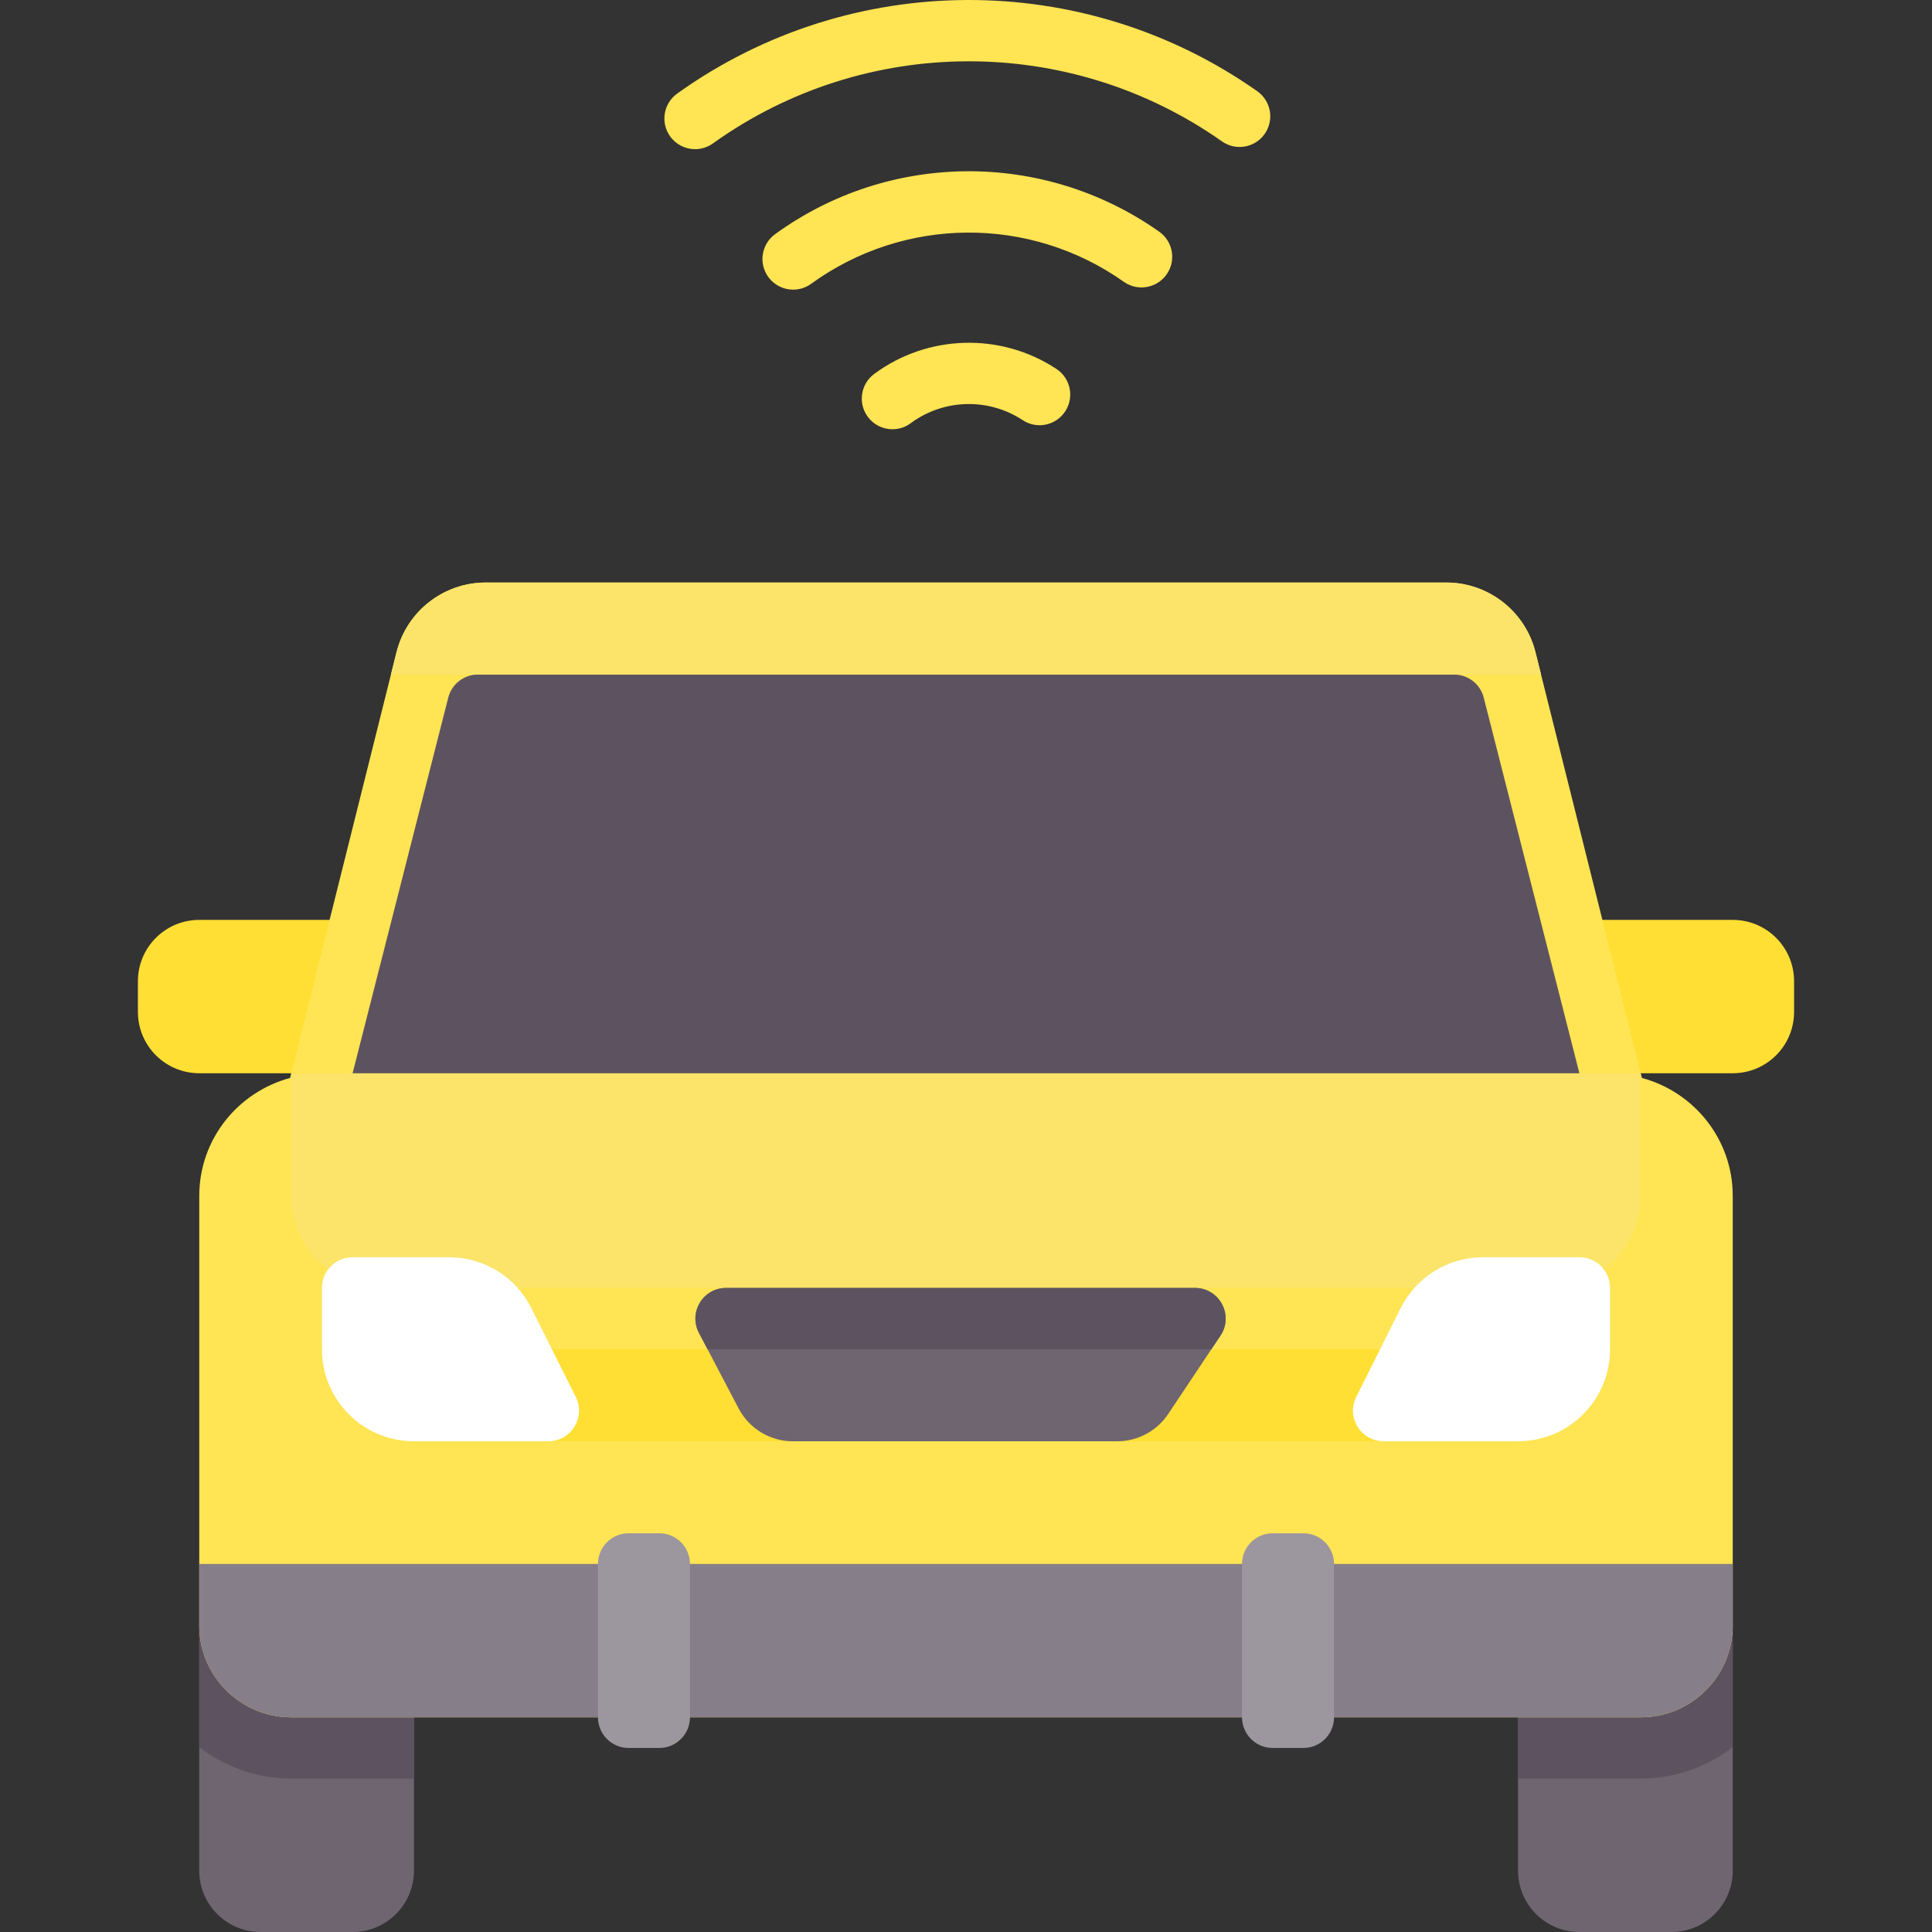 <?xml version="1.0"?>
<svg xmlns="http://www.w3.org/2000/svg" xmlns:xlink="http://www.w3.org/1999/xlink" version="1.1" id="Capa_1" x="0px" y="0px" viewBox="0 0 512.001 512.001" style="enable-background:new 0 0 512.001 512.001;" xml:space="preserve" width="512px" height="512px" class=""><rect x="0" y="0" width="512.001" height="512.001" fill="#333333" stroke="none"/><g><g>
	<path style="fill:#FFDF33" d="M52.804,243.782c-8.978,0-16.256,7.278-16.256,16.256v8.128c0,8.978,7.278,16.256,16.256,16.256   h40.639v-40.639L52.804,243.782L52.804,243.782z" data-original="#AADC64" class="" data-old_color="#AADC64"/>
	<path style="fill:#FFDF33" d="M459.196,284.421c8.978,0,16.256-7.278,16.256-16.256v-8.128c0-8.978-7.278-16.256-16.256-16.256   h-40.639v40.639h40.639V284.421z" data-original="#AADC64" class="" data-old_color="#AADC64"/>
</g><g>
	<path style="fill:#6F6571;" d="M402.301,430.722v65.023c0,8.978,7.278,16.256,16.256,16.256h24.384   c8.978,0,16.256-7.278,16.256-16.256v-65.023L402.301,430.722L402.301,430.722z" data-original="#6F6571"/>
	<path style="fill:#6F6571;" d="M52.804,430.722v65.023c0,8.978,7.278,16.256,16.256,16.256h24.383   c8.978,0,16.256-7.278,16.256-16.256v-65.023L52.804,430.722L52.804,430.722z" data-original="#6F6571"/>
</g><g>
	<path style="fill:#5D5360;" d="M434.812,471.361c9.184,0,17.57-3.178,24.383-8.335v-32.304H402.3v40.639H434.812z" data-original="#5D5360" class=""/>
	<path style="fill:#5D5360;" d="M52.804,463.026c6.813,5.157,15.2,8.335,24.383,8.335h32.511v-40.639H52.804V463.026z" data-original="#5D5360" class=""/>
</g><path style="fill:#FFE453" d="M435.124,285.667l-28.205-112.822c-2.714-10.855-12.467-18.47-23.656-18.47H128.737  c-11.189,0-20.942,7.615-23.656,18.47L76.876,285.667c-13.837,3.734-24.072,16.248-24.072,31.265v113.79  c0,13.467,10.917,24.383,24.383,24.383h357.625c13.467,0,24.383-10.917,24.383-24.383v-113.79  C459.196,301.915,448.961,289.401,435.124,285.667z" data-original="#BEE673" class="" data-old_color="#BEE673"/><path style="fill:#FBE469" d="M410.429,341.316H101.571c-13.467,0-24.383-10.917-24.383-24.383v-32.511h357.625v32.511  C434.812,330.399,423.895,341.316,410.429,341.316z" data-original="#DCF573" class="active-path" data-old_color="#DCF573"/><rect x="134.08" y="357.57" style="fill:#FFDF33" width="243.84" height="24.383" data-original="#AADC64" class="" data-old_color="#AADC64"/><path style="fill:#867E88;" d="M52.804,414.466v16.256c0,13.467,10.917,24.383,24.383,24.383h357.625  c13.467,0,24.383-10.917,24.383-24.383v-16.256H52.804z" data-original="#867E88"/><g>
	<path style="fill:#FFE453" d="M236.514,113.756c-2.484,0-4.937-1.135-6.532-3.282c-2.675-3.604-1.921-8.695,1.683-11.37   c14.168-10.513,33.583-11.049,48.307-1.33c3.746,2.472,4.778,7.513,2.31,11.259c-2.476,3.746-7.517,4.79-11.263,2.306   c-9.049-5.969-20.955-5.651-29.67,0.814C239.895,113.236,238.197,113.756,236.514,113.756z" data-original="#BEE673" class="" data-old_color="#BEE673"/>
	<path style="fill:#FFE453" d="M210.194,76.76c-2.516,0-4.993-1.163-6.588-3.354c-2.635-3.635-1.826-8.715,1.81-11.354   c30.289-21.986,71.206-22.244,101.796-0.647c3.667,2.592,4.54,7.663,1.945,11.331c-2.588,3.659-7.652,4.536-11.327,1.949   c-24.892-17.589-58.189-17.375-82.874,0.528C213.519,76.256,211.845,76.76,210.194,76.76z" data-original="#BEE673" class="" data-old_color="#BEE673"/>
	<path style="fill:#FFE453" d="M184.207,39.53c-2.532,0-5.032-1.179-6.62-3.397c-2.611-3.647-1.77-8.727,1.881-11.338   C225.29-8.026,287.067-8.292,333.183,24.171c3.675,2.584,4.556,7.656,1.968,11.327c-2.58,3.671-7.652,4.552-11.319,1.968   C283.352,8.967,229.148,9.201,188.93,38.01C187.501,39.038,185.842,39.53,184.207,39.53z" data-original="#BEE673" class="" data-old_color="#BEE673"/>
</g><g>
	<path style="fill:#FFFFFF;" d="M366.685,381.955h35.616c13.467,0,24.383-10.917,24.383-24.383v-16.256   c0-4.489-3.639-8.128-8.128-8.128h-25.569c-9.236,0-17.679,5.218-21.809,13.479l-11.763,23.525   C356.713,375.596,360.643,381.955,366.685,381.955z" data-original="#FFFFFF"/>
	<path style="fill:#FFFFFF;" d="M145.315,381.955h-35.616c-13.467,0-24.383-10.917-24.383-24.383v-16.256   c0-4.489,3.639-8.128,8.128-8.128h25.569c9.236,0,17.679,5.218,21.809,13.479l11.763,23.525   C155.287,375.596,151.357,381.955,145.315,381.955z" data-original="#FFFFFF"/>
</g><path style="fill:#6F6571;" d="M185.229,353.219l10.507,20.031c2.807,5.352,8.352,8.705,14.396,8.705h85.936  c5.435,0,10.511-2.716,13.526-7.239l13.843-20.764c3.601-5.401-0.271-12.636-6.763-12.636H192.426  C186.315,341.316,182.39,347.807,185.229,353.219z" data-original="#6F6571"/><path style="fill:#5D5360;" d="M185.229,353.219l2.283,4.353h133.511l2.413-3.619c3.601-5.401-0.271-12.636-6.763-12.636H192.426  C186.315,341.316,182.39,347.807,185.229,353.219z" data-original="#5D5360" class=""/><g>
	<path style="fill:#9C969E" d="M174.722,463.233h-8.128c-4.489,0-8.128-3.639-8.128-8.128v-40.639c0-4.489,3.639-8.128,8.128-8.128   h8.128c4.489,0,8.128,3.639,8.128,8.128v40.639C182.85,459.594,179.211,463.233,174.722,463.233z" data-original="#9C969E" class="" data-old_color="#9C969E"/>
	<path style="fill:#9C969E" d="M345.406,463.233h-8.128c-4.489,0-8.128-3.639-8.128-8.128v-40.639c0-4.489,3.639-8.128,8.128-8.128   h8.128c4.489,0,8.128,3.639,8.128,8.128v40.639C353.534,459.594,349.895,463.233,345.406,463.233z" data-original="#9C969E" class="" data-old_color="#9C969E"/>
</g><path style="fill:#5D5360;" d="M118.791,184.881l-25.348,99.54h325.113l-25.348-99.54c-0.917-3.601-4.16-6.122-7.876-6.122H126.667  C122.951,178.759,119.708,181.28,118.791,184.881z" data-original="#5D5360" class=""/><path style="fill:#FBE469" d="M128.737,154.375c-11.189,0-20.942,7.615-23.656,18.47l-1.478,5.914h304.794l-1.478-5.914  c-2.714-10.855-12.467-18.47-23.656-18.47H128.737z" data-original="#DCF573" class="active-path" data-old_color="#DCF573"/></g> </svg>
